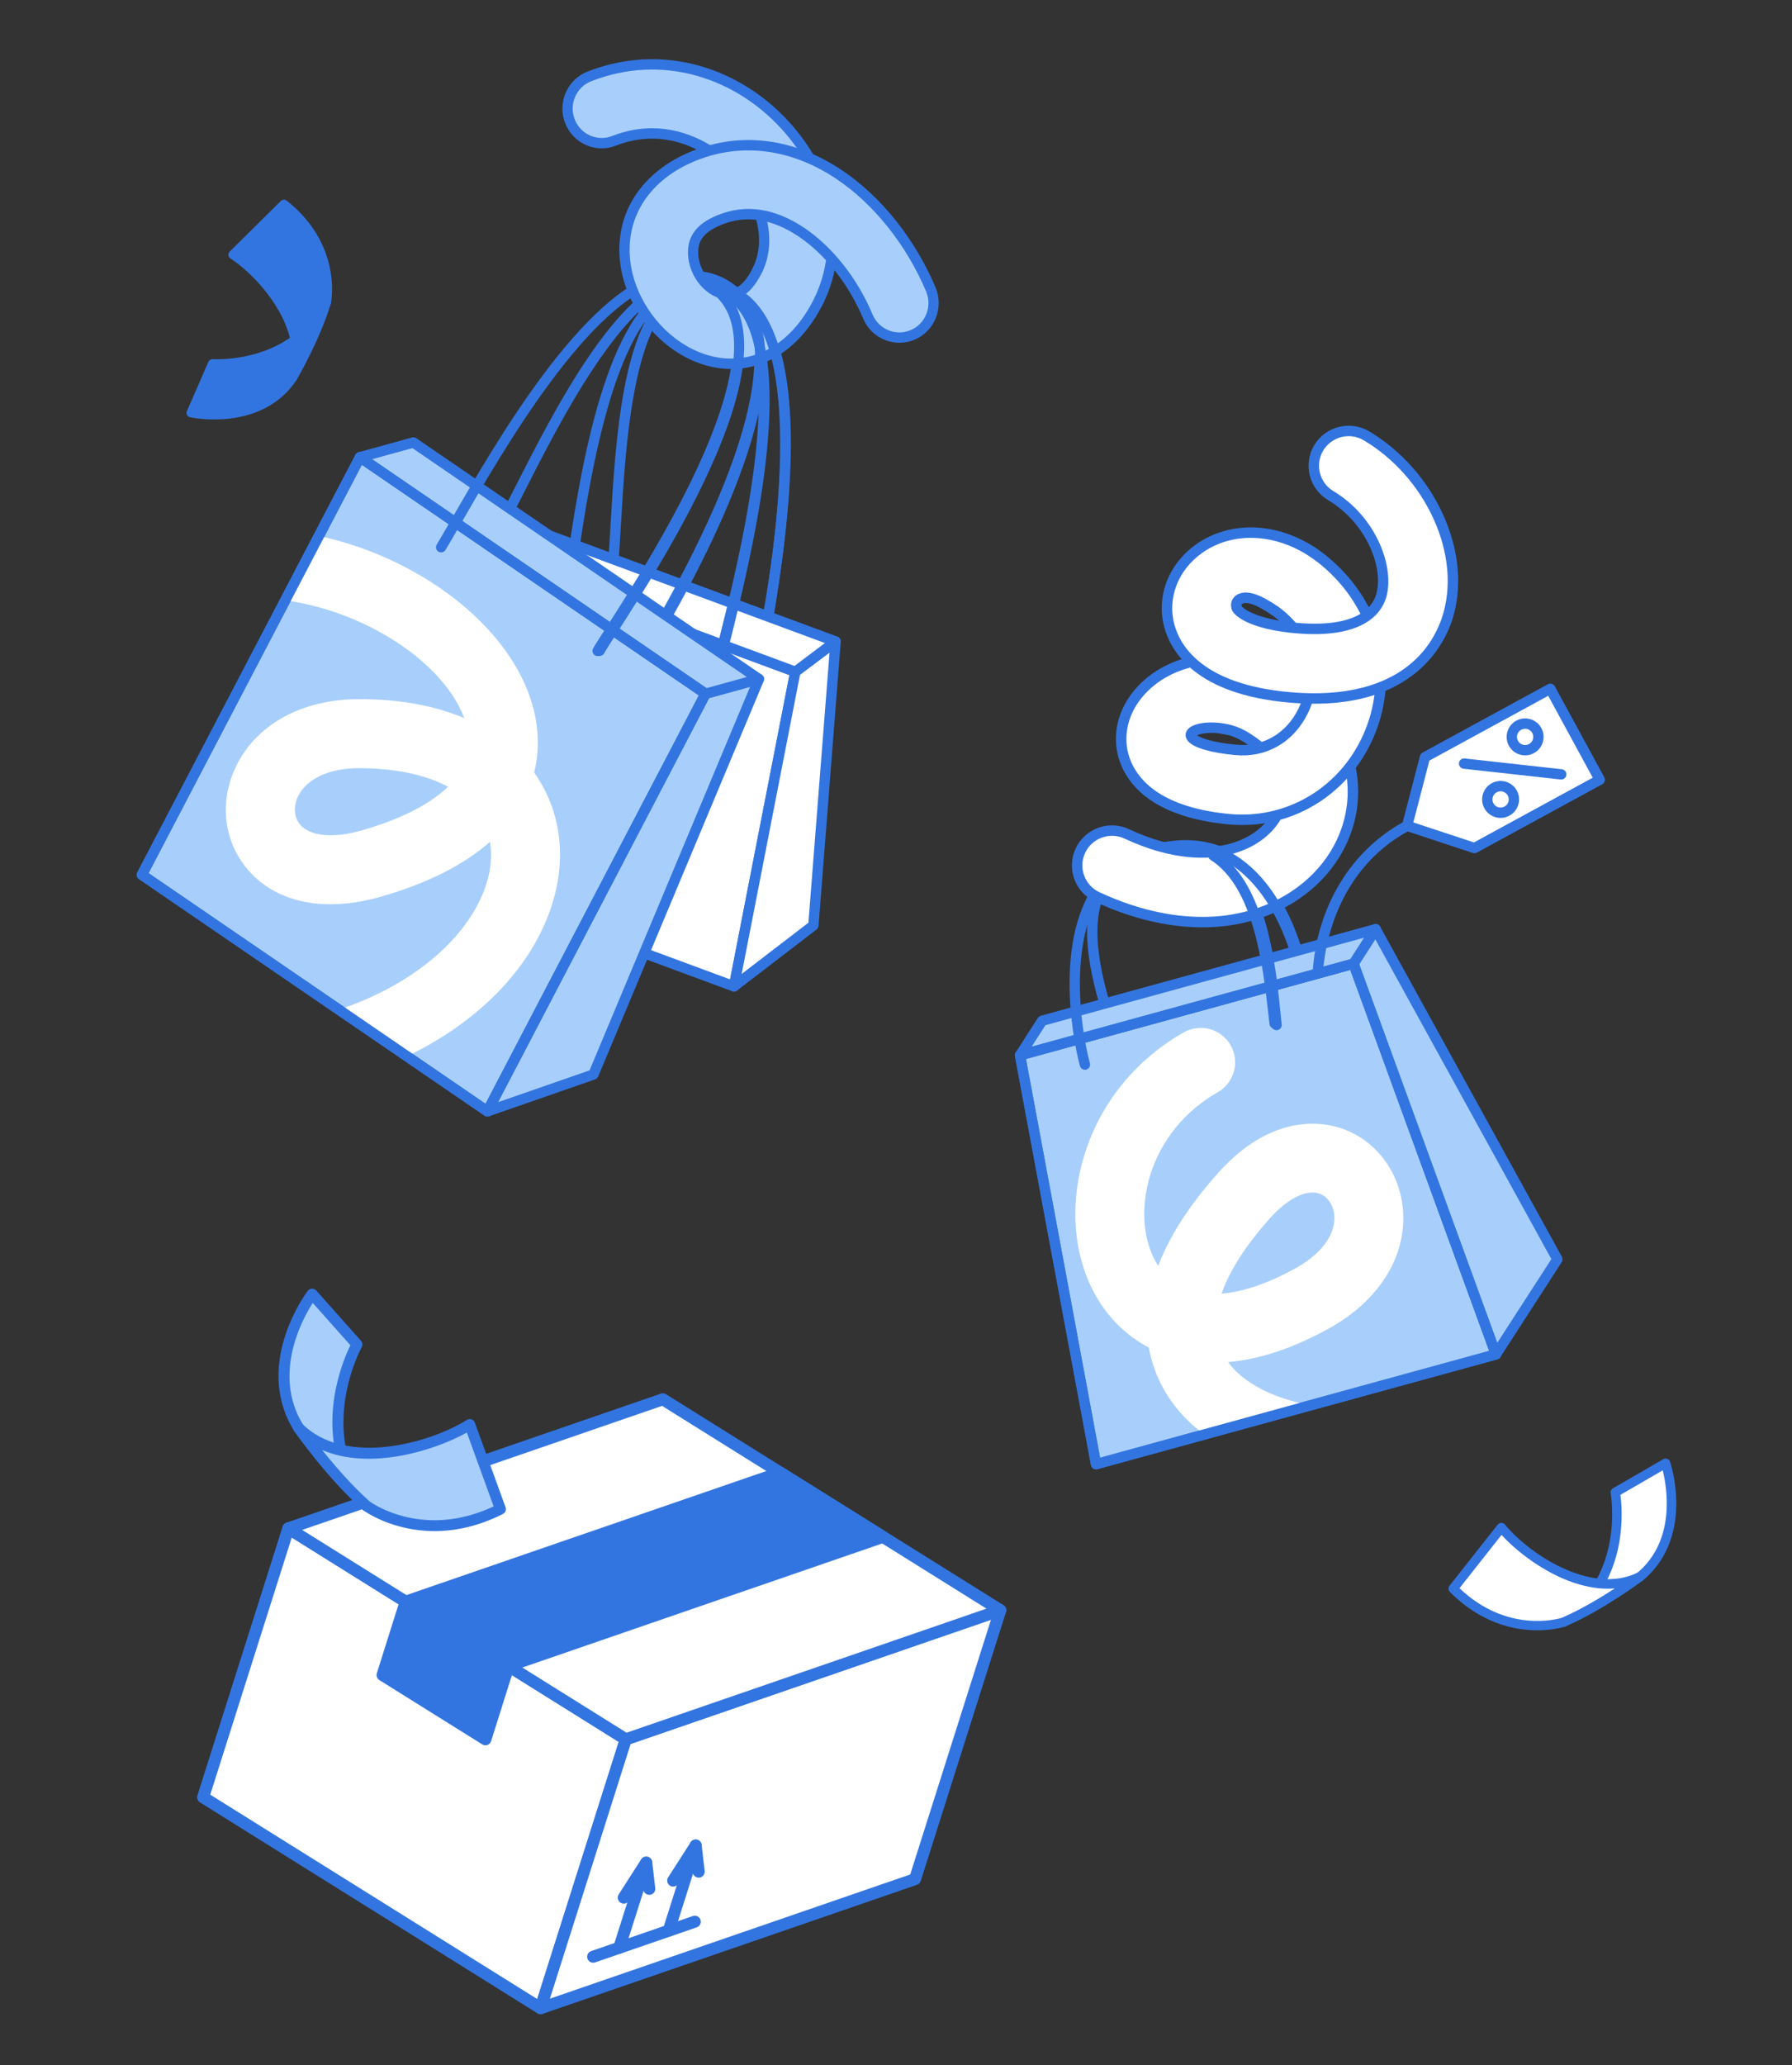 <svg width="480" height="553" viewBox="0 0 480 553" fill="none" xmlns="http://www.w3.org/2000/svg">
<rect x="0" y="0" width="480" height="553" fill="#333333" stroke="none"/>
<g clip-path="url(#clip0_5638_4337)">
<path d="M439.318 422.188C452.683 411.011 446.144 391.823 446.144 391.823L432.665 399.632C432.665 399.632 436.979 422.308 418.795 434.381L439.318 422.188Z" fill="white"/>
<path d="M418.398 435.572C418.57 435.629 418.751 435.648 418.931 435.629C419.11 435.61 419.283 435.552 419.438 435.46L439.962 423.266C440.019 423.232 440.075 423.193 440.126 423.15C445.883 418.336 448.952 411.306 449 402.822C449.037 396.49 447.404 391.624 447.335 391.42C447.275 391.244 447.177 391.084 447.047 390.95C446.917 390.817 446.76 390.714 446.586 390.649C446.227 390.523 445.838 390.549 445.513 390.739L432.033 398.548C431.571 398.815 431.33 399.344 431.429 399.867C431.47 400.084 435.353 421.88 418.098 433.337C417.902 433.467 417.746 433.65 417.649 433.864C417.552 434.078 417.517 434.315 417.548 434.548C417.58 434.781 417.676 435.001 417.826 435.182C417.976 435.363 418.175 435.498 418.398 435.572ZM438.587 421.162L427.664 427.652C430.766 423.416 432.843 418.371 433.789 412.686C434.743 406.955 434.299 402.195 434.039 400.288L445.371 393.723C446.51 398.316 448.935 412.43 438.587 421.162Z" fill="#3375E0"/>
<path d="M402.15 409.04C408.287 416.577 425.693 428.926 439.319 422.188C439.319 422.188 428.833 430.057 418.795 434.381C418.795 434.381 403.216 439.463 389.251 425.394L402.15 409.04Z" fill="white"/>
<path d="M402.057 434.991C411.286 438.049 418.733 435.721 419.186 435.573C419.222 435.562 419.258 435.548 419.293 435.533C429.353 431.199 439.641 423.516 440.074 423.19C440.325 423.002 440.495 422.728 440.553 422.421C440.611 422.113 440.552 421.796 440.388 421.53C440.223 421.264 439.965 421.068 439.664 420.982C439.363 420.896 439.041 420.925 438.76 421.063C426.064 427.342 409.287 415.815 403.127 408.248C403.008 408.102 402.857 407.984 402.687 407.904C402.516 407.824 402.329 407.783 402.141 407.784C401.952 407.786 401.766 407.83 401.597 407.912C401.427 407.995 401.279 408.115 401.162 408.263L388.263 424.618C388.073 424.859 387.978 425.16 387.995 425.465C388.013 425.771 388.142 426.06 388.358 426.277C392.956 430.909 397.705 433.549 402.058 434.991L402.057 434.991ZM418.354 433.204C417.27 433.539 403.68 437.411 390.936 425.287L402.194 411.012C407.816 417.197 420.411 426.367 432.548 425.338C428.677 427.861 423.437 431.008 418.354 433.204Z" fill="#3375E0"/>
</g>
<g clip-path="url(#clip1_5638_4337)">
<path d="M144.802 537.755L54.408 481.27L77.239 409.258L167.634 465.743L144.802 537.755Z" fill="white"/>
<path d="M144.801 539.359C144.499 539.359 144.203 539.274 143.948 539.114L53.554 482.629C53.252 482.441 53.022 482.157 52.899 481.824C52.776 481.49 52.767 481.125 52.875 480.786L75.706 408.774C75.781 408.54 75.907 408.327 76.077 408.15C76.246 407.973 76.454 407.837 76.684 407.752C76.915 407.668 77.161 407.637 77.405 407.662C77.65 407.688 77.885 407.768 78.093 407.898L168.487 464.383C168.789 464.571 169.019 464.855 169.142 465.189C169.265 465.522 169.274 465.887 169.166 466.226L146.335 538.238C146.232 538.564 146.027 538.847 145.752 539.049C145.476 539.25 145.143 539.359 144.801 539.359ZM56.316 480.57L143.895 535.296L165.725 466.443L78.146 411.717L56.316 480.57Z" fill="#3375E0"/>
<path d="M245.099 503.192L144.802 537.755L167.633 465.743L267.931 431.18L245.099 503.192Z" fill="white"/>
<path d="M144.801 539.359C144.549 539.359 144.3 539.3 144.074 539.186C143.849 539.072 143.654 538.907 143.504 538.703C143.355 538.5 143.256 538.264 143.215 538.015C143.174 537.766 143.192 537.512 143.268 537.271L166.1 465.259C166.176 465.02 166.306 464.802 166.481 464.623C166.656 464.444 166.871 464.308 167.108 464.226L267.405 429.663C267.687 429.566 267.99 429.549 268.281 429.614C268.572 429.679 268.839 429.823 269.052 430.03C269.266 430.238 269.417 430.5 269.49 430.789C269.562 431.077 269.553 431.38 269.463 431.664L246.631 503.676C246.556 503.914 246.425 504.132 246.25 504.311C246.075 504.49 245.86 504.626 245.623 504.708L145.326 539.271C145.155 539.33 144.977 539.359 144.801 539.359ZM168.922 466.996L147.298 535.197L243.809 501.939L265.433 433.737L168.922 466.996Z" fill="#3375E0"/>
<path d="M267.931 431.18L167.633 465.743L77.239 409.258L177.536 374.695L267.931 431.18Z" fill="white"/>
<path d="M167.633 467.347C167.332 467.347 167.036 467.262 166.78 467.102L76.386 410.617C76.129 410.457 75.923 410.227 75.791 409.954C75.659 409.681 75.608 409.377 75.642 409.076C75.677 408.775 75.796 408.491 75.985 408.254C76.175 408.018 76.428 407.84 76.715 407.742L177.012 373.179C177.239 373.101 177.48 373.074 177.719 373.101C177.957 373.128 178.187 373.208 178.39 373.336L268.784 429.821C269.041 429.981 269.248 430.211 269.379 430.484C269.511 430.757 269.563 431.061 269.528 431.362C269.494 431.663 269.375 431.948 269.185 432.184C268.995 432.42 268.743 432.598 268.456 432.696L168.159 467.259C167.988 467.318 167.81 467.348 167.634 467.348L167.633 467.347ZM80.942 409.679L167.836 463.977L264.228 430.759L177.335 376.462L80.942 409.679ZM158.882 525.574C158.502 525.574 158.134 525.439 157.843 525.194C157.553 524.949 157.359 524.609 157.296 524.235C157.233 523.861 157.305 523.476 157.5 523.15C157.694 522.824 157.998 522.577 158.357 522.453L185.572 513.075C185.772 513.004 185.984 512.974 186.196 512.985C186.408 512.997 186.615 513.05 186.806 513.142C186.997 513.234 187.168 513.362 187.309 513.521C187.45 513.679 187.559 513.863 187.628 514.063C187.697 514.263 187.726 514.475 187.713 514.686C187.7 514.898 187.645 515.104 187.551 515.294C187.458 515.484 187.327 515.654 187.168 515.794C187.008 515.933 186.823 516.04 186.622 516.107L159.407 525.485C159.239 525.544 159.061 525.574 158.883 525.574L158.882 525.574Z" fill="#3375E0"/>
<path d="M165.869 523.166C165.616 523.166 165.367 523.107 165.141 522.993C164.916 522.879 164.721 522.714 164.571 522.51C164.422 522.307 164.322 522.071 164.282 521.822C164.241 521.573 164.259 521.318 164.335 521.078L171.569 498.263C171.705 497.867 171.991 497.54 172.366 497.351C172.741 497.163 173.175 497.128 173.575 497.254C173.975 497.381 174.31 497.658 174.508 498.027C174.706 498.396 174.752 498.828 174.635 499.231L167.401 522.045C167.298 522.37 167.094 522.654 166.819 522.855C166.543 523.057 166.211 523.165 165.869 523.166V523.166Z" fill="#3375E0"/>
<path d="M167.075 509.75C166.787 509.75 166.504 509.672 166.256 509.526C166.008 509.379 165.804 509.168 165.665 508.916C165.527 508.663 165.459 508.378 165.469 508.091C165.479 507.803 165.566 507.524 165.722 507.281L171.748 497.883C171.926 497.604 172.187 497.387 172.495 497.262C172.802 497.137 173.141 497.11 173.464 497.184C173.787 497.259 174.08 497.432 174.301 497.679C174.522 497.926 174.661 498.235 174.699 498.564L175.513 505.606C175.561 506.029 175.44 506.453 175.175 506.787C174.91 507.12 174.523 507.335 174.1 507.383C173.676 507.431 173.251 507.31 172.917 507.046C172.583 506.781 172.368 506.396 172.318 505.973L172.022 503.409L168.431 509.011C168.286 509.238 168.085 509.425 167.848 509.554C167.611 509.684 167.346 509.752 167.075 509.751L167.075 509.75ZM179.11 518.603C178.857 518.603 178.608 518.544 178.383 518.43C178.157 518.316 177.962 518.151 177.812 517.947C177.663 517.744 177.564 517.508 177.523 517.259C177.482 517.01 177.5 516.755 177.577 516.515L184.81 493.7C184.939 493.294 185.224 492.956 185.602 492.76C185.98 492.564 186.421 492.526 186.828 492.654C187.234 492.783 187.573 493.067 187.77 493.444C187.966 493.822 188.005 494.262 187.876 494.668L180.642 517.482C180.539 517.807 180.335 518.091 180.06 518.292C179.784 518.494 179.452 518.602 179.11 518.603V518.603Z" fill="#3375E0"/>
<path d="M180.316 505.187C180.028 505.187 179.745 505.11 179.497 504.963C179.249 504.816 179.045 504.605 178.907 504.353C178.768 504.101 178.701 503.816 178.71 503.528C178.72 503.241 178.808 502.961 178.963 502.719L184.989 493.32C185.168 493.041 185.429 492.824 185.736 492.699C186.043 492.574 186.382 492.547 186.706 492.621C187.029 492.696 187.321 492.869 187.542 493.116C187.764 493.363 187.903 493.672 187.94 494.001L188.753 501.043C188.792 501.461 188.665 501.877 188.401 502.202C188.136 502.528 187.754 502.737 187.336 502.785C186.919 502.833 186.499 502.716 186.167 502.459C185.835 502.202 185.616 501.826 185.559 501.411L185.263 498.847L181.672 504.448C181.527 504.676 181.326 504.862 181.089 504.992C180.852 505.121 180.586 505.189 180.316 505.189V505.187Z" fill="#3375E0"/>
<path d="M208.962 394.332L236.505 411.543L136.208 446.106L108.665 428.895L208.962 394.332Z" fill="#3375E0"/>
<path d="M136.208 447.71C135.906 447.71 135.611 447.625 135.355 447.465L107.812 430.254C107.555 430.093 107.349 429.863 107.218 429.591C107.086 429.318 107.035 429.014 107.069 428.713C107.103 428.413 107.222 428.128 107.411 427.892C107.601 427.656 107.853 427.478 108.14 427.378L208.437 392.815C208.664 392.737 208.905 392.71 209.144 392.737C209.382 392.764 209.612 392.845 209.815 392.972L237.359 410.183C237.616 410.344 237.822 410.574 237.954 410.846C238.085 411.119 238.137 411.423 238.102 411.724C238.068 412.025 237.949 412.31 237.759 412.546C237.57 412.782 237.317 412.96 237.03 413.059L136.733 447.622C136.562 447.681 136.384 447.71 136.208 447.71ZM112.368 429.316L136.41 444.339L232.802 411.121L208.761 396.098L112.368 429.316Z" fill="#3375E0"/>
<path d="M130.016 465.743L102.474 448.532L108.665 428.895L136.208 446.106L130.016 465.743Z" fill="#3375E0"/>
<path d="M130.016 467.347C129.715 467.347 129.419 467.262 129.163 467.102L101.62 449.891C101.318 449.703 101.088 449.42 100.965 449.087C100.841 448.753 100.833 448.389 100.939 448.05L107.131 428.413C107.204 428.179 107.331 427.966 107.5 427.788C107.67 427.611 107.878 427.475 108.108 427.39C108.339 427.305 108.585 427.274 108.83 427.299C109.074 427.324 109.309 427.405 109.518 427.534L137.061 444.745C137.363 444.934 137.593 445.217 137.716 445.55C137.839 445.883 137.848 446.248 137.741 446.586L131.55 466.223C131.447 466.549 131.243 466.833 130.967 467.035C130.692 467.237 130.358 467.346 130.016 467.346V467.347ZM104.38 447.83L129.107 463.282L134.301 446.807L109.574 431.356L104.38 447.83Z" fill="#3375E0"/>
</g>
<g clip-path="url(#clip2_5638_4337)">
<path d="M203.852 174.363C203.543 174.258 203.281 174.047 203.113 173.767C202.945 173.487 202.881 173.156 202.933 172.833C203.061 172.039 203.271 170.875 203.537 169.4C205.195 160.21 209.078 138.689 209.069 118.654C209.059 94.218 203.39 80.478 192.223 77.802C187.918 76.772 184.305 77.402 181.181 79.727C169.365 88.519 167.528 119.865 166.312 140.607C165.853 148.433 165.458 155.193 164.66 159.395C164.586 159.751 164.375 160.064 164.073 160.267C163.771 160.469 163.401 160.545 163.045 160.478C162.688 160.411 162.372 160.206 162.165 159.908C161.958 159.61 161.877 159.242 161.938 158.883C162.703 154.858 163.094 148.181 163.547 140.451C164.867 117.923 166.675 87.069 179.531 77.504C183.303 74.697 187.792 73.891 192.873 75.106C205.449 78.113 211.828 92.763 211.839 118.647C211.847 138.931 207.934 160.624 206.263 169.887C206 171.348 205.791 172.501 205.667 173.269C205.635 173.468 205.56 173.658 205.447 173.826C205.334 173.993 205.186 174.134 205.013 174.238C204.84 174.343 204.647 174.408 204.446 174.43C204.245 174.451 204.043 174.429 203.852 174.364L203.852 174.363Z" fill="#3375E0"/>
<path d="M196.601 264.126L117.291 234.783L133.721 150.546L213.03 179.889L196.601 264.126Z" fill="white"/>
<path d="M196.154 265.439L196.118 265.427L116.808 236.084C116.501 235.97 116.244 235.75 116.083 235.464C115.923 235.178 115.869 234.844 115.932 234.521L132.361 150.284C132.4 150.087 132.481 149.9 132.598 149.737C132.716 149.573 132.868 149.438 133.043 149.339C133.218 149.241 133.413 149.182 133.613 149.166C133.813 149.15 134.014 149.177 134.203 149.246L213.512 178.589C213.82 178.703 214.077 178.922 214.237 179.209C214.398 179.495 214.451 179.829 214.389 180.152L197.959 264.389C197.921 264.583 197.842 264.767 197.728 264.928C197.613 265.09 197.465 265.225 197.294 265.324C197.123 265.424 196.933 265.485 196.736 265.505C196.539 265.525 196.341 265.503 196.154 265.439L196.154 265.439ZM118.876 233.89L195.555 262.26L211.446 180.782L134.767 152.413L118.876 233.89Z" fill="#3375E0"/>
<path d="M223.816 171.776L213.03 179.888L196.601 264.126L217.874 247.8L223.816 171.776Z" fill="white"/>
<path d="M196.154 265.439C195.837 265.331 195.57 265.112 195.402 264.823C195.234 264.533 195.177 264.192 195.241 263.863L211.67 179.626C211.736 179.289 211.925 178.988 212.2 178.781L222.986 170.668C223.199 170.508 223.453 170.412 223.719 170.393C223.985 170.374 224.25 170.431 224.484 170.559C224.717 170.687 224.908 170.88 225.035 171.114C225.161 171.349 225.218 171.615 225.197 171.88L219.255 247.904C219.24 248.099 219.184 248.288 219.091 248.459C218.998 248.63 218.87 248.78 218.715 248.899L197.442 265.225C197.261 265.363 197.049 265.456 196.824 265.493C196.6 265.53 196.369 265.512 196.154 265.439ZM214.287 180.675L198.659 260.801L216.541 247.077L222.196 174.725L214.287 180.675L214.287 180.675Z" fill="#3375E0"/>
<path d="M133.721 150.546L144.507 142.433L223.816 171.776L213.03 179.888L133.721 150.546Z" fill="white"/>
<path d="M212.583 181.202L212.547 181.19L133.238 151.847C133.004 151.761 132.799 151.613 132.643 151.42C132.486 151.226 132.385 150.994 132.35 150.748C132.314 150.502 132.345 150.25 132.441 150.02C132.536 149.789 132.691 149.589 132.89 149.439L143.676 141.326C143.861 141.186 144.079 141.095 144.308 141.062C144.538 141.028 144.772 141.053 144.989 141.133L224.298 170.476C224.532 170.562 224.737 170.71 224.893 170.903C225.05 171.097 225.151 171.329 225.186 171.575C225.222 171.821 225.191 172.073 225.095 172.303C225 172.534 224.845 172.734 224.646 172.884L213.86 180.997C213.68 181.132 213.469 181.222 213.246 181.258C213.024 181.294 212.796 181.274 212.583 181.202ZM136.582 150.126L212.804 178.326L220.954 172.196L144.732 143.996L136.582 150.126Z" fill="#3375E0"/>
<path d="M191.464 181.504C191.155 181.399 190.893 181.188 190.725 180.907C190.557 180.627 190.493 180.296 190.546 179.973C190.803 178.374 191.589 175.233 192.676 170.886C197.791 150.436 209.769 102.544 198.736 84.327C196.595 80.79 193.765 78.644 190.082 77.763C185.984 76.782 182.308 77.456 178.842 79.821C163.145 90.531 157.223 132.445 154.041 154.961C153.372 159.696 152.794 163.785 152.272 166.535C152.198 166.891 151.987 167.204 151.685 167.407C151.383 167.61 151.014 167.685 150.657 167.618C150.3 167.551 149.984 167.347 149.777 167.048C149.57 166.75 149.489 166.382 149.551 166.024C150.061 163.338 150.634 159.279 151.298 154.58C154.54 131.638 160.574 88.934 177.285 77.531C181.376 74.74 185.9 73.91 190.731 75.066C195.108 76.112 198.597 78.744 201.106 82.886C212.736 102.091 200.562 150.768 195.363 171.554C194.332 175.673 193.519 178.927 193.28 180.409C193.248 180.609 193.172 180.799 193.059 180.966C192.946 181.133 192.798 181.274 192.625 181.379C192.452 181.483 192.259 181.548 192.058 181.57C191.858 181.592 191.655 181.569 191.464 181.504L191.464 181.504Z" fill="#3375E0"/>
<path d="M173.725 173.285C173.532 173.22 173.355 173.113 173.208 172.971C173.061 172.829 172.947 172.657 172.875 172.466C172.803 172.275 172.774 172.07 172.79 171.866C172.806 171.662 172.867 171.464 172.968 171.286C173.209 170.864 173.524 170.32 173.904 169.665C202.218 120.792 209.476 88.235 194.342 77.992C190.714 75.537 187.007 74.849 183.009 75.888C166.619 80.15 150.153 112.58 140.315 131.956C137.578 137.348 135.213 142.005 133.425 144.946C133.332 145.104 133.208 145.242 133.061 145.352C132.914 145.462 132.746 145.542 132.568 145.587C132.39 145.632 132.205 145.641 132.024 145.614C131.842 145.587 131.668 145.524 131.512 145.428C131.355 145.333 131.219 145.208 131.111 145.059C131.004 144.911 130.927 144.742 130.885 144.564C130.843 144.385 130.836 144.2 130.867 144.019C130.897 143.837 130.963 143.664 131.06 143.508C132.793 140.658 135.135 136.045 137.847 130.704C148.548 109.63 164.719 77.782 182.319 73.205C187.064 71.971 191.633 72.809 195.897 75.694C212.649 87.032 205.872 120.006 176.299 171.051C175.923 171.7 175.611 172.239 175.372 172.657C175.213 172.937 174.961 173.152 174.661 173.267C174.36 173.381 174.029 173.388 173.725 173.285Z" fill="#3375E0"/>
<path d="M130.564 297.594L38.001 234.252L96.429 122.426L188.992 185.769L130.564 297.594Z" fill="#A8CFFB"/>
<path d="M130.117 298.907C129.999 298.867 129.885 298.811 129.78 298.739L37.218 235.397C36.938 235.206 36.739 234.919 36.657 234.59C36.575 234.261 36.617 233.913 36.774 233.612L95.202 121.787C95.293 121.613 95.419 121.46 95.573 121.338C95.727 121.217 95.905 121.129 96.095 121.081C96.285 121.034 96.483 121.027 96.675 121.061C96.868 121.096 97.051 121.171 97.213 121.281L189.775 184.624C190.055 184.815 190.254 185.102 190.336 185.431C190.418 185.76 190.376 186.108 190.219 186.409L131.791 298.234C131.637 298.528 131.384 298.757 131.078 298.88C130.771 299.004 130.43 299.013 130.117 298.908L130.117 298.907ZM39.798 233.801L130.061 295.569L187.195 186.22L96.933 124.452L39.798 233.801Z" fill="#3375E0"/>
<path d="M188.991 185.769L203.284 181.832L158.954 287.723L130.563 297.594L188.991 185.769Z" fill="#A8CFFB"/>
<path d="M130.117 298.907C129.928 298.843 129.755 298.739 129.61 298.602C129.465 298.464 129.352 298.297 129.278 298.112C129.203 297.926 129.17 297.726 129.181 297.527C129.191 297.327 129.244 297.132 129.337 296.954L187.765 185.129C187.854 184.96 187.976 184.811 188.124 184.691C188.273 184.571 188.444 184.483 188.628 184.433L202.92 180.496C203.171 180.427 203.435 180.429 203.684 180.504C203.932 180.578 204.155 180.721 204.326 180.916C204.497 181.11 204.61 181.35 204.652 181.606C204.693 181.862 204.662 182.125 204.562 182.365L160.232 288.257C160.157 288.437 160.044 288.599 159.902 288.733C159.76 288.866 159.591 288.969 159.407 289.033L131.016 298.904C130.725 299.006 130.409 299.007 130.118 298.908L130.117 298.907ZM189.938 186.945L133.408 295.139L157.917 286.617L200.908 183.923L189.938 186.945L189.938 186.945Z" fill="#3375E0"/>
<path d="M110.721 118.489L96.429 122.427L188.992 185.769L203.284 181.832L110.721 118.489Z" fill="#A8CFFB"/>
<path d="M188.545 187.082C188.426 187.042 188.313 186.986 188.208 186.914L95.645 123.571C95.427 123.422 95.257 123.213 95.154 122.97C95.051 122.727 95.02 122.459 95.064 122.199C95.108 121.938 95.225 121.695 95.403 121.499C95.58 121.302 95.809 121.16 96.064 121.09L110.356 117.152C110.55 117.099 110.753 117.088 110.952 117.122C111.15 117.155 111.338 117.231 111.504 117.344L204.067 180.687C204.285 180.836 204.455 181.044 204.559 181.287C204.662 181.531 204.693 181.799 204.649 182.059C204.605 182.32 204.487 182.563 204.31 182.76C204.133 182.956 203.903 183.098 203.648 183.168L189.356 187.105C189.089 187.178 188.806 187.17 188.545 187.082L188.545 187.082ZM99.677 122.969L189.246 184.262L200.035 181.29L110.467 119.996L99.677 122.969Z" fill="#3375E0"/>
<mask id="mask0_5638_4337" style="mask-type:luminance" maskUnits="userSpaceOnUse" x="38" y="122" width="151" height="176">
<path d="M130.564 297.594L38.001 234.252L96.429 122.426L188.992 185.769L130.564 297.594Z" fill="white"/>
</mask>
<g mask="url(#mask0_5638_4337)">
<path d="M77.486 291.494C74.497 290.482 72.109 287.959 71.417 284.643C70.376 279.649 73.579 274.747 78.571 273.693C100.827 268.997 113.596 259.61 120.388 252.563C128.243 244.415 132.267 235 131.429 226.73C131.385 226.293 131.327 225.858 131.255 225.425C124.214 231.631 114.404 236.561 102 240.116C86.977 244.423 73.988 241.776 66.361 232.857C59.988 225.403 58.706 214.979 63.017 205.652C68.362 194.089 80.796 187.198 96.281 187.217C107.022 187.23 116.417 188.934 124.349 192.296C118.156 175.31 90.235 158.029 61.959 160.261C56.875 160.664 52.438 156.863 52.049 151.775C51.66 146.687 55.465 142.237 60.55 141.836C78.945 140.383 98.02 145.102 114.265 155.121C130.373 165.058 141.032 178.721 143.509 192.608C144.385 197.522 144.231 202.315 143.079 206.873C146.82 212.147 149.135 218.259 149.8 224.824C151.187 238.52 145.305 253.302 133.662 265.38C121.339 278.165 103.591 287.293 82.339 291.778C80.724 292.121 79.048 292.023 77.485 291.494L77.486 291.494ZM114.676 208.381C109.523 206.636 103.314 205.708 96.216 205.699C88.148 205.69 82.001 208.561 79.774 213.38C78.532 216.065 78.774 218.916 80.402 220.82C83.1 223.975 89.288 224.546 96.956 222.349C104.054 220.314 113.908 216.623 120.01 210.68C118.386 209.803 116.605 209.035 114.676 208.382L114.676 208.381Z" fill="white"/>
</g>
<path d="M130.117 298.907C129.999 298.867 129.885 298.811 129.78 298.739L37.218 235.397C36.938 235.206 36.739 234.919 36.657 234.59C36.575 234.261 36.617 233.913 36.774 233.612L95.202 121.787C95.293 121.613 95.419 121.46 95.573 121.338C95.727 121.217 95.905 121.129 96.095 121.081C96.285 121.034 96.483 121.027 96.675 121.061C96.868 121.096 97.051 121.171 97.213 121.281L189.775 184.624C190.055 184.815 190.254 185.102 190.336 185.431C190.418 185.76 190.376 186.108 190.219 186.409L131.791 298.234C131.637 298.528 131.384 298.757 131.078 298.88C130.771 299.004 130.43 299.013 130.117 298.908L130.117 298.907ZM39.798 233.801L130.061 295.569L187.195 186.22L96.933 124.452L39.798 233.801Z" fill="#3375E0"/>
<path d="M159.63 175.614C159.436 175.549 159.26 175.442 159.113 175.3C158.966 175.158 158.852 174.986 158.78 174.794C158.707 174.603 158.678 174.399 158.694 174.195C158.71 173.991 158.771 173.793 158.872 173.615C159.519 172.481 160.775 170.528 162.513 167.824C174.545 149.103 211.16 92.135 189.629 77.563C186.147 75.206 182.402 74.537 178.179 75.518C157.982 80.208 134.663 120.73 123.456 140.204C121.82 143.045 120.408 145.499 119.329 147.274C119.135 147.583 118.828 147.803 118.474 147.888C118.119 147.972 117.746 147.913 117.436 147.724C117.125 147.535 116.901 147.232 116.813 146.878C116.725 146.525 116.779 146.151 116.964 145.837C118.026 144.091 119.431 141.65 121.057 138.824C132.459 119.01 156.186 77.78 177.559 72.817C182.504 71.669 187.088 72.492 191.184 75.264C201.48 82.233 201.605 97.753 191.558 121.394C183.581 140.163 171.391 159.129 164.842 169.319C163.191 171.887 161.888 173.915 161.277 174.985C161.117 175.265 160.866 175.481 160.565 175.595C160.265 175.71 159.934 175.717 159.63 175.614Z" fill="#3375E0"/>
</g>
<g clip-path="url(#clip3_5638_4337)">
<path d="M79.991 382.367C69.35 365.224 83.607 346.525 83.607 346.525L95.61 360.01C95.61 360.01 82.528 383.351 98.156 403.233L79.991 382.367Z" fill="#A8CFFB"/>
<path d="M98.156 404.684C97.947 404.685 97.739 404.64 97.548 404.553C97.357 404.467 97.187 404.34 97.05 404.182L78.886 383.317C78.835 383.258 78.788 383.195 78.747 383.129C74.164 375.745 73.358 366.906 76.419 357.568C78.702 350.597 82.29 345.847 82.441 345.648C82.572 345.476 82.739 345.336 82.931 345.236C83.123 345.137 83.334 345.081 83.551 345.073C83.992 345.065 84.412 345.236 84.701 345.562L96.705 359.047C97.116 359.509 97.189 360.178 96.887 360.716C96.762 360.94 84.478 383.472 99.308 402.338C99.477 402.553 99.581 402.81 99.61 403.08C99.638 403.351 99.59 403.624 99.47 403.869C99.35 404.114 99.163 404.32 98.931 404.464C98.699 404.608 98.43 404.684 98.156 404.684ZM81.175 381.506L90.843 392.611C88.975 386.828 88.535 380.53 89.578 373.94C90.63 367.297 92.867 362.23 93.853 360.229L83.763 348.893C80.819 353.524 72.965 368.147 81.175 381.506Z" fill="#3375E0"/>
<path d="M125.819 381.45C116.282 387.497 92.549 394.729 79.991 382.367C79.991 382.367 88.67 394.828 98.156 403.232C98.156 403.232 113.477 414.485 134.045 404.112L125.819 381.45Z" fill="#A8CFFB"/>
<path d="M116.396 409.995C105.094 409.995 97.732 404.727 97.287 404.4C97.251 404.374 97.216 404.346 97.183 404.316C87.677 395.894 79.147 383.709 78.789 383.194C78.582 382.896 78.495 382.532 78.543 382.174C78.592 381.815 78.774 381.487 79.053 381.255C79.332 381.022 79.688 380.902 80.052 380.917C80.416 380.932 80.761 381.081 81.02 381.335C92.721 392.853 115.459 386.297 125.032 380.226C125.217 380.108 125.426 380.034 125.644 380.008C125.862 379.982 126.082 380.005 126.29 380.075C126.498 380.145 126.687 380.261 126.843 380.414C127 380.567 127.119 380.752 127.194 380.957L135.42 403.62C135.541 403.953 135.536 404.319 135.404 404.648C135.273 404.977 135.025 405.247 134.706 405.407C127.935 408.822 121.726 409.995 116.395 409.995L116.396 409.995ZM99.075 402.1C100.147 402.862 113.718 412.062 132.226 403.381L125.046 383.602C116.575 388.351 99.315 393.84 86.304 388.292C89.648 392.472 94.273 397.837 99.075 402.1Z" fill="#3375E0"/>
</g>
<g clip-path="url(#clip4_5638_4337)">
<path d="M152.753 32.692C152.716 32.604 152.68 32.515 152.646 32.426C150.812 27.666 153.151 22.309 157.869 20.459C167.426 16.713 177.615 16.225 187.333 19.051C196.018 21.576 203.968 26.592 210.323 33.557C222.909 47.351 226.486 65.692 219.435 80.284C217.217 84.874 211.73 86.781 207.18 84.544C202.63 82.305 200.74 76.771 202.957 72.182C206.679 64.48 204.275 54.233 196.836 46.079C189.994 38.581 177.91 32.441 164.51 37.694C159.88 39.509 154.679 37.272 152.753 32.692Z" fill="#A8CFFB"/>
<path d="M211.179 86.864C209.584 86.864 208.01 86.497 206.577 85.79C201.353 83.22 199.175 76.843 201.721 71.574C205.194 64.388 202.879 54.75 195.823 47.018C189.289 39.857 177.763 33.986 165.007 38.986C159.665 41.081 153.727 38.554 151.488 33.235C150.921 31.9 150.633 30.461 150.642 29.008C150.652 27.555 150.958 26.12 151.542 24.792C152.096 23.512 152.897 22.356 153.898 21.391C154.898 20.425 156.079 19.669 157.371 19.167C167.211 15.309 177.704 14.808 187.713 17.718C196.641 20.314 204.809 25.466 211.334 32.618C224.307 46.835 227.971 65.784 220.67 80.892C218.846 84.666 215.085 86.864 211.179 86.865V86.864ZM174.65 34.339C184.282 34.339 192.564 39.35 197.846 45.14C205.673 53.717 208.164 64.57 204.193 72.79C202.31 76.684 203.921 81.398 207.782 83.297C211.644 85.195 216.316 83.572 218.198 79.677C225 65.602 221.511 47.867 209.311 34.497C203.127 27.719 195.395 22.839 186.951 20.384C177.526 17.643 167.641 18.116 158.366 21.753C157.411 22.124 156.539 22.683 155.799 23.396C155.06 24.11 154.468 24.965 154.058 25.911C153.626 26.892 153.4 27.952 153.393 29.026C153.386 30.099 153.599 31.163 154.018 32.149V32.151C155.672 36.083 160.061 37.95 164.01 36.401C167.676 34.965 171.247 34.339 174.649 34.339H174.65Z" fill="#3375E0"/>
<path d="M219.435 80.284C213.391 92.791 203.054 99.057 191.784 97.046C182.218 95.339 173.623 87.7 169.632 78.214C168.487 75.492 167.723 72.621 167.421 69.692C166.156 57.391 173.059 46.945 185.887 41.749C198.496 36.642 212.294 38.407 224.739 46.722C235.028 53.596 243.986 64.815 249.324 77.507L249.344 77.552C251.317 82.254 249.138 87.68 244.477 89.671C239.818 91.661 234.441 89.465 232.466 84.768C232.46 84.752 232.454 84.74 232.448 84.727C228.48 75.29 221.982 67.059 214.617 62.138C207.134 57.139 199.759 56.032 192.718 58.907C186.914 61.277 185.589 64.373 185.655 67.783C185.761 73.267 189.924 78.656 194.978 78.837C197.931 78.943 200.572 77.117 202.957 72.181" fill="#A8CFFB"/>
<path d="M195.935 98.805C194.491 98.805 193.027 98.675 191.545 98.41C181.753 96.663 172.654 88.948 168.367 78.755C167.141 75.841 166.363 72.84 166.054 69.835C164.722 56.882 171.945 45.902 185.375 40.461C198.416 35.178 212.666 36.992 225.498 45.566C236.004 52.585 245.15 64.029 250.59 76.965L250.609 77.011C252.875 82.41 250.365 88.662 245.013 90.947C239.665 93.231 233.468 90.702 231.2 85.308C231.193 85.292 231.186 85.276 231.179 85.26C227.317 76.077 221.002 68.067 213.858 63.294C206.754 58.548 199.816 57.505 193.234 60.192C187.697 62.453 186.98 65.164 187.03 67.756C187.125 72.683 190.936 77.304 195.027 77.451C196.658 77.509 199.117 76.963 201.721 71.573C201.799 71.408 201.909 71.259 202.044 71.137C202.179 71.014 202.337 70.92 202.509 70.859C202.68 70.798 202.862 70.773 203.043 70.783C203.225 70.794 203.402 70.841 203.566 70.921C203.729 71.002 203.875 71.114 203.995 71.251C204.115 71.389 204.207 71.549 204.265 71.723C204.324 71.897 204.347 72.08 204.335 72.263C204.322 72.446 204.274 72.624 204.193 72.788C201.71 77.926 198.676 80.359 194.929 80.223C189.38 80.023 184.404 74.223 184.28 67.81C184.189 63.103 186.707 59.865 192.202 57.621C199.675 54.57 207.472 55.701 215.376 60.981C222.959 66.047 229.643 74.505 233.714 84.184L233.741 84.249C235.408 88.211 239.988 90.081 243.941 88.393C247.897 86.703 249.752 82.082 248.077 78.092L249.324 77.505L248.058 78.047C242.824 65.6 234.048 54.604 223.98 47.877C211.923 39.821 198.576 38.102 186.4 43.034C174.174 47.986 167.591 57.898 168.789 69.547C169.07 72.278 169.779 75.011 170.898 77.67C174.832 87.021 183.124 94.09 192.023 95.678C202.652 97.575 212.439 91.593 218.198 79.675C218.276 79.509 218.386 79.361 218.521 79.238C218.656 79.116 218.814 79.021 218.986 78.961C219.157 78.9 219.339 78.874 219.521 78.885C219.702 78.896 219.88 78.943 220.043 79.023C220.206 79.103 220.352 79.216 220.472 79.353C220.592 79.491 220.684 79.651 220.743 79.825C220.801 79.998 220.825 80.182 220.812 80.365C220.8 80.548 220.751 80.726 220.67 80.89C215.129 92.356 206.091 98.804 195.934 98.804L195.935 98.805Z" fill="#3375E0"/>
</g>
<g clip-path="url(#clip5_5638_4337)">
<path d="M178.313 166.079C178.122 166.014 177.947 165.907 177.801 165.767C177.656 165.626 177.543 165.454 177.471 165.265C177.399 165.075 177.371 164.871 177.387 164.668C177.402 164.466 177.463 164.269 177.563 164.092C186.926 147.608 215.832 92.715 194.724 78.402C194.574 78.301 194.445 78.171 194.346 78.02C194.246 77.869 194.177 77.7 194.143 77.522C194.109 77.343 194.11 77.16 194.147 76.982C194.183 76.804 194.254 76.635 194.356 76.484C194.458 76.334 194.588 76.205 194.74 76.105C194.891 76.004 195.06 75.935 195.238 75.901C195.416 75.866 195.599 75.867 195.776 75.904C195.953 75.941 196.121 76.012 196.27 76.114C218.7 91.323 192.329 143.656 179.95 165.45C179.792 165.729 179.542 165.944 179.243 166.059C178.944 166.174 178.616 166.181 178.313 166.079L178.313 166.079Z" fill="#3375E0"/>
<path d="M160.174 175.589C159.982 175.524 159.806 175.417 159.661 175.277C159.515 175.136 159.402 174.964 159.331 174.774C159.259 174.584 159.23 174.38 159.246 174.177C159.263 173.974 159.323 173.777 159.424 173.6C160.067 172.471 161.316 170.525 163.044 167.833C175.005 149.191 211.403 92.461 190.047 77.979C189.897 77.878 189.768 77.749 189.668 77.597C189.569 77.446 189.5 77.277 189.466 77.099C189.432 76.921 189.433 76.737 189.469 76.559C189.506 76.381 189.577 76.212 189.679 76.061C189.781 75.911 189.911 75.782 190.062 75.682C190.214 75.582 190.383 75.512 190.561 75.478C190.739 75.443 190.921 75.445 191.098 75.481C191.275 75.518 191.443 75.589 191.593 75.691C201.805 82.616 201.914 98.061 191.918 121.599C183.982 140.286 171.864 159.172 165.353 169.32C163.712 171.877 162.417 173.896 161.81 174.962C161.651 175.241 161.401 175.455 161.103 175.57C160.804 175.684 160.476 175.691 160.174 175.589Z" fill="#3375E0"/>
<path d="M205.412 166.34C205.105 166.236 204.845 166.026 204.679 165.748C204.512 165.469 204.449 165.14 204.501 164.818C205.969 155.73 209.408 134.447 208.931 115.231C208.382 93.123 202.896 80.665 192.622 78.215C192.447 78.173 192.281 78.097 192.135 77.991C191.989 77.885 191.866 77.751 191.772 77.597C191.678 77.442 191.615 77.271 191.587 77.092C191.56 76.913 191.567 76.73 191.61 76.554C191.653 76.377 191.729 76.211 191.836 76.064C191.942 75.918 192.076 75.793 192.23 75.698C192.384 75.603 192.556 75.539 192.734 75.511C192.912 75.482 193.094 75.489 193.27 75.531C204.901 78.313 211.096 91.639 211.679 115.15C212.162 134.624 208.695 156.084 207.215 165.248C207.183 165.447 207.108 165.636 206.996 165.803C206.883 165.97 206.736 166.11 206.564 166.214C206.393 166.318 206.201 166.383 206.002 166.405C205.802 166.427 205.601 166.405 205.412 166.34Z" fill="#3375E0"/>
<path d="M193.478 173.951C193.153 173.841 192.881 173.611 192.717 173.309C192.552 173.006 192.507 172.652 192.59 172.317L192.994 170.691C198.051 150.343 209.892 102.694 198.966 84.62C196.865 81.144 194.095 79.038 190.496 78.177C190.141 78.092 189.836 77.87 189.646 77.558C189.456 77.247 189.398 76.872 189.484 76.516C189.57 76.16 189.793 75.852 190.104 75.66C190.415 75.468 190.789 75.408 191.144 75.493C195.429 76.515 198.853 79.103 201.319 83.181C212.838 102.236 200.801 150.667 195.662 171.348L195.259 172.973C195.213 173.158 195.129 173.333 195.012 173.485C194.896 173.636 194.749 173.762 194.582 173.854C194.414 173.946 194.23 174.003 194.04 174.019C193.85 174.036 193.659 174.013 193.479 173.952L193.478 173.951Z" fill="#3375E0"/>
</g>
<g clip-path="url(#clip6_5638_4337)">
<path d="M78.427 101.139C69.534 114.624 51.126 110.585 51.126 110.585L56.899 97.343C56.899 97.343 78.289 98.968 87.497 80.945L78.427 101.139Z" fill="#3375E0"/>
<path d="M88.553 80.456C88.624 80.608 88.662 80.773 88.663 80.941C88.664 81.108 88.629 81.274 88.561 81.427L79.491 101.62C79.465 101.677 79.435 101.732 79.401 101.784C75.57 107.592 69.409 111.152 61.583 112.078C55.741 112.769 51.076 111.768 50.88 111.725C50.712 111.688 50.553 111.614 50.416 111.509C50.279 111.403 50.167 111.268 50.089 111.114C49.934 110.797 49.917 110.435 50.057 110.115L55.83 96.873C56.027 96.42 56.49 96.142 56.983 96.179C57.188 96.195 77.721 97.513 86.458 80.411C86.558 80.216 86.71 80.054 86.897 79.942C87.084 79.83 87.299 79.773 87.518 79.778C87.736 79.783 87.949 79.849 88.132 79.969C88.316 80.088 88.461 80.257 88.553 80.456ZM77.403 100.57L82.229 89.823C78.65 93.124 74.214 95.563 69.067 97.026C63.879 98.5 59.438 98.584 57.65 98.543L52.797 109.675C57.158 110.249 70.445 111.02 77.403 100.57Z" fill="#3375E0"/>
<path d="M62.332 68.225C69.943 73.102 83.196 87.873 78.427 101.139C78.427 101.139 84.574 90.651 87.496 80.945C87.496 80.945 90.528 66.05 76.054 54.631L62.332 68.225Z" fill="#3375E0"/>
<path d="M86.278 65.445C90.083 73.639 88.728 80.749 88.639 81.182C88.632 81.217 88.623 81.251 88.613 81.285C85.684 91.013 79.688 101.299 79.433 101.732C79.287 101.982 79.051 102.168 78.774 102.253C78.497 102.339 78.197 102.317 77.934 102.193C77.671 102.069 77.463 101.852 77.351 101.583C77.24 101.314 77.232 101.013 77.33 100.74C81.773 88.38 69.347 74.103 61.706 69.207C61.558 69.113 61.433 68.986 61.341 68.837C61.249 68.688 61.191 68.52 61.172 68.346C61.154 68.172 61.174 67.996 61.233 67.831C61.291 67.666 61.386 67.517 61.51 67.394L75.233 53.8C75.435 53.6 75.703 53.481 75.987 53.465C76.271 53.45 76.551 53.539 76.774 53.716C81.54 57.475 84.483 61.581 86.277 65.446L86.278 65.445ZM86.363 80.661C86.557 79.626 88.684 66.691 76.135 56.196L64.158 68.06C70.466 72.603 80.272 83.267 80.614 94.567C82.531 90.736 84.877 85.577 86.363 80.661Z" fill="#3375E0"/>
</g>
<g clip-path="url(#clip7_5638_4337)">
<path d="M298.704 280.903C298.262 280.769 297.898 280.417 297.77 279.939C297.39 278.521 296.875 276.853 296.278 274.921C292.972 264.214 287.975 248.033 294.037 236.776C296.709 231.813 301.299 228.351 307.678 226.486C317.074 223.741 325.392 224.727 332.403 229.418C347.978 239.839 351.299 264.064 351.807 268.814C351.829 268.996 351.814 269.18 351.764 269.357C351.715 269.533 351.63 269.698 351.516 269.842C351.402 269.985 351.261 270.105 351.1 270.193C350.939 270.282 350.763 270.338 350.581 270.357C350.398 270.377 350.214 270.36 350.038 270.308C349.863 270.256 349.699 270.17 349.557 270.054C349.416 269.938 349.298 269.795 349.212 269.633C349.126 269.472 349.073 269.295 349.056 269.112C347.717 256.582 342.149 239.27 330.862 231.718C324.563 227.504 317.023 226.637 308.451 229.142C302.73 230.813 298.812 233.738 296.472 238.085C290.96 248.321 295.751 263.835 298.921 274.101C299.526 276.06 300.048 277.751 300.442 279.218C300.506 279.456 300.505 279.707 300.439 279.945C300.373 280.183 300.245 280.399 300.068 280.571C299.89 280.743 299.67 280.864 299.43 280.923C299.191 280.981 298.94 280.974 298.704 280.903Z" fill="#3375E0"/>
<path d="M400.701 362.671L293.584 392.076L273.223 282.567L362.549 258.045L400.701 362.671Z" fill="#A8CFFB"/>
<path d="M293.18 393.399C292.938 393.326 292.721 393.188 292.552 392.999C292.383 392.81 292.27 392.579 292.224 392.33L271.863 282.821C271.799 282.48 271.867 282.128 272.051 281.833C272.236 281.539 272.524 281.325 272.859 281.233L362.184 256.712C362.519 256.62 362.876 256.657 363.184 256.816C363.493 256.975 363.73 257.244 363.849 257.57L402.001 362.195C402.067 362.375 402.095 362.566 402.082 362.757C402.07 362.948 402.019 363.135 401.931 363.305C401.843 363.475 401.72 363.625 401.572 363.745C401.423 363.866 401.25 363.954 401.066 364.004L293.948 393.409C293.697 393.478 293.43 393.475 293.18 393.399ZM274.815 283.563L294.669 390.344L398.887 361.735L361.685 259.717L274.815 283.563Z" fill="#3375E0"/>
<path d="M417.157 337.213L400.701 362.671L362.549 258.046L368.472 248.813L417.157 337.213Z" fill="#A8CFFB"/>
<path d="M400.298 363.994C400.093 363.932 399.905 363.823 399.75 363.676C399.594 363.529 399.475 363.347 399.401 363.146L361.249 258.521C361.176 258.321 361.15 258.107 361.174 257.895C361.198 257.683 361.27 257.48 361.385 257.3L367.309 248.067C367.438 247.865 367.618 247.701 367.83 247.589C368.042 247.477 368.28 247.423 368.52 247.431C368.759 247.438 368.992 247.508 369.197 247.633C369.401 247.759 369.569 247.935 369.685 248.145L418.369 336.544C418.615 336.99 418.595 337.535 418.318 337.962L401.862 363.421C401.699 363.673 401.458 363.866 401.176 363.969C400.893 364.073 400.585 364.081 400.298 363.994ZM364.083 258.214L401.049 359.586L415.547 337.157L368.381 251.515L364.083 258.214Z" fill="#3375E0"/>
<path d="M273.223 282.567L279.147 273.334L368.472 248.813L362.549 258.045L273.223 282.567Z" fill="#A8CFFB"/>
<path d="M272.82 283.89C272.615 283.828 272.428 283.72 272.273 283.573C272.117 283.426 271.998 283.246 271.925 283.045C271.851 282.845 271.825 282.63 271.848 282.417C271.871 282.205 271.944 282.001 272.059 281.821L277.983 272.588C278.168 272.3 278.453 272.09 278.783 272L368.108 247.479C368.378 247.404 368.664 247.413 368.929 247.505C369.193 247.596 369.424 247.766 369.589 247.991C369.755 248.217 369.848 248.487 369.857 248.767C369.865 249.047 369.789 249.323 369.637 249.558L363.713 258.791C363.528 259.079 363.244 259.289 362.914 259.379L273.587 283.9C273.335 283.97 273.069 283.966 272.82 283.89ZM280.023 274.527L276.333 280.279L361.672 256.852L365.362 251.1L280.023 274.527Z" fill="#3375E0"/>
<mask id="mask1_5638_4337" style="mask-type:luminance" maskUnits="userSpaceOnUse" x="273" y="258" width="128" height="135">
<path d="M400.701 362.671L293.584 392.076L273.223 282.567L362.549 258.045L400.701 362.671Z" fill="white"/>
</mask>
<g mask="url(#mask1_5638_4337)">
<path d="M339.637 392.5C329.783 389.51 321.523 384.505 315.835 377.887C312.984 374.569 309.131 368.817 307.725 360.835C301.781 357.736 296.864 352.949 293.421 346.79C287.513 336.22 286.409 322.633 290.394 309.512C294.625 295.578 304.096 283.838 317.061 276.456C321.489 273.934 327.118 275.477 329.634 279.902C332.149 284.326 330.599 289.957 326.17 292.479C317.332 297.511 310.893 305.455 308.041 314.848C305.543 323.074 306.097 331.645 309.523 337.775C309.748 338.178 309.987 338.572 310.24 338.958C313.085 331.487 318.165 323.102 326.496 313.862C340.656 298.154 354.077 300.413 359.186 302.108C368.35 305.153 374.859 313.634 375.769 323.714C376.906 336.312 369.461 348.304 355.854 355.793C346.317 361.042 337.308 364.033 328.942 364.74C329.224 365.123 329.52 365.495 329.83 365.856C335.534 372.493 346.712 376.731 359.729 377.195C374.154 377.708 389.216 373.526 401.054 365.719C405.308 362.913 411.027 364.085 413.827 368.335C416.626 372.585 415.447 378.305 411.193 381.11C396.004 391.127 377.485 396.281 359.047 395.625C352.138 395.379 345.595 394.308 339.636 392.5L339.637 392.5ZM353.217 319.568C349.747 318.515 344.891 320.982 340.188 326.199C335.635 331.249 329.892 338.67 327.2 346.402C332.92 345.952 339.597 343.703 346.979 339.64C353.962 335.796 357.858 330.472 357.4 325.397C357.149 322.616 355.558 320.344 353.347 319.609C353.304 319.595 353.26 319.581 353.217 319.568Z" fill="white"/>
</g>
<path d="M293.18 393.399C292.938 393.326 292.721 393.188 292.552 392.999C292.383 392.81 292.27 392.579 292.224 392.33L271.863 282.821C271.799 282.48 271.867 282.128 272.051 281.833C272.236 281.539 272.524 281.325 272.859 281.233L362.184 256.712C362.519 256.62 362.876 256.657 363.184 256.816C363.493 256.975 363.73 257.244 363.849 257.57L402.001 362.195C402.067 362.375 402.095 362.566 402.082 362.757C402.07 362.948 402.019 363.135 401.931 363.305C401.843 363.475 401.72 363.625 401.572 363.745C401.423 363.866 401.25 363.954 401.066 364.004L293.948 393.409C293.697 393.478 293.43 393.475 293.18 393.399ZM274.815 283.563L294.669 390.344L398.887 361.735L361.685 259.717L274.815 283.563Z" fill="#3375E0"/>
<path d="M290.21 286.406C289.768 286.272 289.404 285.921 289.276 285.442C287.328 278.177 285.571 265.714 287.033 254.496C288.981 239.55 296.12 229.864 307.679 226.486C315.476 224.208 322.104 224.853 327.38 228.405C339.497 236.564 341.695 258.349 343.009 271.365C343.114 272.404 343.214 273.392 343.313 274.318C343.335 274.5 343.32 274.685 343.27 274.861C343.221 275.037 343.136 275.202 343.022 275.346C342.908 275.489 342.766 275.609 342.606 275.698C342.445 275.786 342.269 275.842 342.086 275.862C341.904 275.881 341.72 275.865 341.544 275.813C341.369 275.761 341.205 275.674 341.063 275.558C340.921 275.442 340.804 275.299 340.718 275.138C340.632 274.976 340.579 274.799 340.562 274.616C340.462 273.685 340.362 272.691 340.257 271.647C338.992 259.113 336.875 238.136 325.832 230.701C321.271 227.63 315.423 227.105 308.452 229.142C297.88 232.231 291.597 240.88 289.777 254.85C288.367 265.666 290.065 277.702 291.948 284.722C292.012 284.961 292.011 285.212 291.945 285.45C291.88 285.687 291.751 285.903 291.574 286.075C291.397 286.247 291.177 286.368 290.937 286.427C290.697 286.485 290.446 286.478 290.21 286.406ZM352.552 262.002C352.255 261.912 351.997 261.724 351.82 261.469C351.643 261.215 351.557 260.908 351.576 260.598C352.647 242.856 361.872 227.648 376.255 219.916C376.578 219.742 376.957 219.704 377.308 219.809C377.659 219.915 377.954 220.156 378.127 220.479C378.301 220.802 378.338 221.181 378.232 221.532C378.126 221.884 377.885 222.179 377.562 222.352C357.513 233.131 354.716 254.475 354.337 260.761C354.324 260.97 354.265 261.173 354.162 261.355C354.06 261.538 353.917 261.695 353.745 261.815C353.573 261.934 353.376 262.013 353.17 262.046C352.963 262.078 352.752 262.063 352.552 262.002L352.552 262.002Z" fill="#3375E0"/>
<path d="M415.252 184.446L428.503 208.794L394.941 227.09L376.908 221.134L381.689 202.742L415.252 184.446Z" fill="white"/>
<path d="M394.537 228.413L394.505 228.403L376.473 222.447C376.139 222.337 375.861 222.105 375.693 221.796C375.525 221.488 375.481 221.127 375.57 220.788L380.351 202.395C380.399 202.212 380.484 202.04 380.6 201.891C380.717 201.742 380.863 201.618 381.029 201.527L414.591 183.231C414.751 183.144 414.926 183.089 415.107 183.07C415.287 183.051 415.47 183.067 415.644 183.118C415.818 183.17 415.981 183.255 416.122 183.369C416.263 183.483 416.38 183.624 416.467 183.783L429.718 208.131C429.893 208.453 429.933 208.832 429.829 209.184C429.726 209.536 429.486 209.832 429.164 210.008L395.601 228.304C395.44 228.392 395.263 228.447 395.08 228.465C394.897 228.484 394.713 228.466 394.537 228.413ZM378.572 220.226L394.806 225.588L426.627 208.242L414.697 186.322L382.877 203.668L378.572 220.226Z" fill="#3375E0"/>
<path d="M391.759 205.795C391.43 205.694 391.15 205.473 390.975 205.177C390.8 204.881 390.742 204.53 390.812 204.193C390.882 203.856 391.075 203.557 391.353 203.354C391.632 203.151 391.976 203.059 392.318 203.096L418.342 205.982C418.707 206.022 419.04 206.206 419.269 206.492C419.498 206.779 419.603 207.144 419.562 207.509C419.522 207.874 419.337 208.207 419.051 208.437C418.764 208.666 418.398 208.772 418.033 208.732L392.01 205.846C391.925 205.837 391.841 205.82 391.759 205.795ZM400.5 218.803C399.251 218.424 398.22 217.586 397.596 216.438C397.284 215.869 397.088 215.242 397.02 214.596C396.952 213.95 397.012 213.296 397.198 212.673C397.381 212.048 397.685 211.467 398.094 210.96C398.503 210.454 399.008 210.034 399.58 209.725C400.15 209.412 400.777 209.215 401.423 209.146C402.07 209.076 402.724 209.136 403.347 209.321C404.605 209.692 405.664 210.547 406.292 211.698C406.604 212.268 406.8 212.894 406.868 213.541C406.936 214.187 406.876 214.841 406.69 215.464C406.315 216.732 405.469 217.779 404.308 218.412C403.147 219.045 401.809 219.189 400.542 218.816L400.5 218.803L400.5 218.803ZM402.58 211.981L402.562 211.975C402.287 211.893 401.999 211.867 401.714 211.898C401.429 211.928 401.152 212.015 400.901 212.153C400.389 212.433 400.016 212.894 399.851 213.453C399.686 214.012 399.748 214.602 400.027 215.113C400.299 215.617 400.759 215.992 401.307 216.156L401.326 216.162C401.6 216.244 401.889 216.27 402.174 216.239C402.459 216.209 402.735 216.122 402.986 215.984C403.499 215.705 403.872 215.243 404.037 214.684C404.202 214.125 404.14 213.535 403.861 213.024C403.589 212.521 403.129 212.146 402.581 211.981L402.58 211.981ZM407.068 202.058C405.819 201.679 404.789 200.841 404.165 199.693C403.853 199.123 403.657 198.497 403.589 197.851C403.52 197.204 403.581 196.551 403.766 195.927C403.949 195.303 404.254 194.721 404.663 194.215C405.071 193.709 405.576 193.289 406.148 192.979C408.545 191.672 411.556 192.558 412.86 194.953C413.491 196.113 413.633 197.451 413.258 198.719C412.883 199.987 412.038 201.034 410.876 201.667C409.715 202.3 408.377 202.443 407.11 202.07L407.068 202.058ZM409.148 195.236C408.607 195.072 408.004 195.116 407.47 195.408C406.958 195.687 406.585 196.149 406.42 196.708C406.254 197.267 406.317 197.856 406.595 198.368C406.874 198.88 407.322 199.244 407.894 199.417C408.168 199.498 408.457 199.524 408.742 199.494C409.027 199.463 409.303 199.376 409.555 199.238C410.067 198.959 410.44 198.497 410.605 197.938C410.77 197.379 410.708 196.79 410.429 196.278C410.156 195.775 409.696 195.401 409.148 195.236Z" fill="#3375E0"/>
</g>
<g clip-path="url(#clip8_5638_4337)">
<path d="M327.303 246.655C329.321 246.442 331.303 246.107 333.243 245.647C344.382 243.01 353.598 236.252 358.527 227.105C362.613 219.521 363.492 210.875 361.001 202.759C358.396 194.27 352.328 186.911 343.454 181.478C339.698 179.178 335.713 177.641 331.61 176.906C326.533 175.998 321.68 179.37 320.771 184.438C319.862 189.505 323.241 194.35 328.319 195.259C330.122 195.581 331.929 196.293 333.692 197.372C344.583 204.039 345.164 212.539 342.076 218.269C339.673 222.729 334.881 226.096 328.928 227.505C323.453 228.801 314.304 229.122 301.806 223.293C297.133 221.113 291.575 223.127 289.392 227.791C287.209 232.456 289.229 238.004 293.902 240.184C305.425 245.559 316.848 247.756 327.303 246.654L327.303 246.655Z" fill="white"/>
<path d="M334.849 246.684C334.425 246.798 333.997 246.906 333.566 247.008C331.551 247.483 329.509 247.829 327.45 248.045C316.774 249.17 304.968 246.89 293.309 241.452C287.943 238.949 285.616 232.555 288.122 227.2C288.716 225.922 289.557 224.774 290.598 223.824C291.639 222.873 292.859 222.138 294.186 221.661C296.882 220.687 299.799 220.814 302.398 222.027C314.529 227.685 323.344 227.389 328.603 226.145C334.168 224.828 338.628 221.716 340.842 217.607C343.627 212.439 343.018 204.722 332.959 198.564C331.347 197.577 329.702 196.928 328.072 196.636C322.242 195.593 318.348 190.01 319.392 184.191C320.435 178.372 326.027 174.488 331.856 175.53C336.133 176.296 340.281 177.896 344.186 180.287C353.356 185.901 359.634 193.53 362.341 202.35C364.942 210.826 364.026 219.852 359.76 227.768C354.834 236.911 345.802 243.751 334.849 246.684ZM327.155 245.264C329.095 245.06 331.02 244.734 332.919 244.286C343.67 241.742 352.553 235.237 357.293 226.442C361.201 219.189 362.042 210.924 359.662 203.167C357.158 195.01 351.3 187.922 342.721 182.67C339.116 180.462 335.294 178.986 331.363 178.282C327.054 177.511 322.921 180.382 322.15 184.684C321.378 188.984 324.256 193.111 328.565 193.882C330.541 194.236 332.512 195.008 334.424 196.179C346.147 203.356 346.701 212.638 343.309 218.931C340.717 223.743 335.6 227.363 329.25 228.865C323.559 230.212 314.074 230.558 301.213 224.559C300.269 224.116 299.246 223.864 298.205 223.818C297.163 223.772 296.122 223.932 295.143 224.289C294.161 224.642 293.26 225.185 292.491 225.888C291.722 226.591 291.099 227.439 290.661 228.383C288.809 232.341 290.528 237.067 294.494 238.917C305.691 244.14 316.986 246.334 327.155 245.264Z" fill="#3375E0"/>
<path d="M331.609 176.906C321.172 175.039 310.576 178.647 304.615 186.097C300.214 191.599 299.106 198.469 301.651 204.474C304.116 210.288 310.876 217.588 329.086 219.352C331.567 219.593 334.066 219.584 336.545 219.324C348.989 218.013 360.014 210.4 365.811 198.635C373.108 183.826 370.389 166.339 358.885 154.086C356.705 151.764 354.38 149.755 351.973 148.113C347.713 145.209 341.902 146.3 338.994 150.551C336.085 154.802 337.18 160.603 341.44 163.508C342.724 164.384 344.008 165.502 345.258 166.833C352.707 174.767 352.101 184.21 349.05 190.402C345.472 197.664 338.681 201.548 330.883 200.793C324 200.126 320.358 198.766 319.319 197.587C317.542 195.572 322.95 194.094 328.319 195.258" fill="white"/>
<path d="M342.527 219.634C340.631 220.142 338.682 220.505 336.693 220.715C334.12 220.984 331.527 220.994 328.951 220.744C310.056 218.915 302.975 211.183 300.362 205.019C297.613 198.534 298.794 191.134 303.521 185.224C309.798 177.379 320.919 173.573 331.856 175.53C332.038 175.561 332.213 175.628 332.369 175.726C332.525 175.825 332.66 175.954 332.767 176.105C332.873 176.256 332.948 176.426 332.988 176.607C333.028 176.787 333.032 176.973 332.999 177.155C332.967 177.337 332.899 177.51 332.799 177.665C332.699 177.82 332.569 177.954 332.416 178.059C332.264 178.164 332.093 178.238 331.912 178.276C331.731 178.314 331.544 178.317 331.363 178.283C321.423 176.505 311.355 179.916 305.711 186.971C301.635 192.065 300.6 198.406 302.942 203.931C305.258 209.395 311.698 216.264 329.221 217.96C331.608 218.192 334.013 218.184 336.398 217.934C348.513 216.658 359.039 209.213 364.555 198.018C371.591 183.736 368.966 166.867 357.864 155.042C355.754 152.795 353.507 150.853 351.184 149.269C347.569 146.804 342.62 147.733 340.151 151.341C337.683 154.949 338.616 159.889 342.23 162.355C343.599 163.287 344.961 164.473 346.28 165.879C354.218 174.333 353.565 184.409 350.307 191.02C346.462 198.825 339.15 203 330.749 202.186C324.233 201.555 319.8 200.25 318.268 198.512C317.499 197.64 317.359 196.577 317.893 195.669C319.217 193.422 324.49 192.998 328.617 193.893C328.797 193.932 328.968 194.006 329.119 194.111C329.27 194.216 329.399 194.349 329.499 194.504C329.598 194.658 329.666 194.831 329.699 195.012C329.732 195.192 329.729 195.378 329.69 195.557C329.651 195.737 329.577 195.907 329.472 196.058C329.367 196.209 329.233 196.337 329.079 196.437C328.924 196.536 328.751 196.604 328.57 196.637C328.389 196.669 328.203 196.666 328.023 196.627C324.548 195.873 321.638 196.39 320.623 196.886C321.591 197.591 324.628 198.784 331.019 199.403C338.213 200.099 344.484 196.504 347.793 189.786C350.637 184.014 351.196 175.205 344.236 167.791C343.057 166.534 341.85 165.482 340.651 164.665C335.76 161.329 334.498 154.645 337.837 149.764C341.177 144.884 347.873 143.626 352.764 146.96C355.255 148.66 357.659 150.736 359.908 153.131C371.815 165.814 374.625 183.918 367.069 199.254C362.03 209.481 353.099 216.805 342.527 219.636L342.527 219.634Z" fill="#3375E0"/>
<path d="M351.973 148.113C341.909 141.25 329.818 140.786 321.169 146.93C314.252 151.844 311.133 159.972 313.223 167.637C314.921 173.867 321.371 184.634 345.478 186.745C350.275 187.165 354.543 187.122 358.336 186.723C379.047 184.542 385.655 171.727 387.646 165.586C390.345 157.257 389.47 147.527 385.181 138.189C381.081 129.259 374.28 121.633 366.033 116.713C361.606 114.073 355.871 115.513 353.226 119.933C350.582 124.352 352.027 130.076 356.455 132.718C367.423 139.26 372.329 152.264 369.873 159.843C368.658 163.592 364.085 169.658 347.105 168.172C335.636 167.167 331.701 163.893 331.293 162.851C330.866 161.761 331.361 160.667 332.477 160.261C334.79 159.421 338.416 161.446 341.44 163.508" fill="white"/>
<path d="M365.934 186.758C363.669 187.364 361.193 187.828 358.483 188.114C354.442 188.539 350.025 188.548 345.355 188.139C320.402 185.953 313.665 174.586 311.871 168.004C309.625 159.767 312.956 151.048 320.357 145.791C329.488 139.304 342.209 139.761 352.763 146.959C353.064 147.17 353.27 147.492 353.335 147.853C353.401 148.215 353.322 148.588 353.114 148.891C352.906 149.195 352.587 149.405 352.226 149.475C351.865 149.546 351.49 149.471 351.183 149.268C341.609 142.739 330.147 142.269 321.982 148.07C315.548 152.64 312.641 160.177 314.575 167.27C316.178 173.149 322.34 183.316 345.6 185.353C350.091 185.746 354.326 185.74 358.189 185.333C377.636 183.284 384.156 171.813 386.313 165.156C388.903 157.161 388.049 147.791 383.908 138.772C379.924 130.098 373.321 122.69 365.315 117.914C361.556 115.673 356.673 116.9 354.429 120.651C352.184 124.401 353.416 129.276 357.173 131.518C368.705 138.397 373.824 152.194 371.206 160.274C369.863 164.418 364.929 171.137 346.983 169.565C335.053 168.52 330.65 165.05 329.987 163.361C329.643 162.481 329.657 161.547 330.027 160.729C330.399 159.907 331.098 159.275 331.996 158.948C334.361 158.09 337.517 159.139 342.23 162.354C342.382 162.457 342.512 162.59 342.612 162.744C342.713 162.897 342.782 163.069 342.816 163.25C342.85 163.43 342.849 163.616 342.811 163.796C342.773 163.975 342.7 164.146 342.596 164.297C342.493 164.449 342.36 164.579 342.206 164.679C342.052 164.78 341.88 164.849 341.699 164.883C341.518 164.917 341.333 164.915 341.153 164.877C340.973 164.84 340.802 164.767 340.65 164.663C335.999 161.491 333.9 161.233 332.956 161.576C332.827 161.623 332.655 161.714 332.58 161.881C332.514 162.028 332.542 162.191 332.585 162.311C333.054 163.053 336.792 165.865 347.227 166.779C363.24 168.181 367.454 162.765 368.54 159.413C370.833 152.335 366.139 140.124 355.736 133.918C350.652 130.885 348.986 124.29 352.023 119.216C355.059 114.142 361.666 112.48 366.751 115.513C375.239 120.577 382.236 128.424 386.454 137.607C390.888 147.265 391.785 157.354 388.977 166.017C387.309 171.165 381.897 182.482 365.933 186.758L365.934 186.758Z" fill="#3375E0"/>
</g>
<g clip-path="url(#clip9_5638_4337)">
<path d="M346.463 255.718C346.242 255.651 346.04 255.533 345.875 255.374C345.71 255.215 345.586 255.02 345.515 254.806C342.372 245.313 336.181 233.12 324.54 228.942C324.186 228.815 323.896 228.557 323.734 228.226C323.572 227.895 323.551 227.516 323.675 227.175C323.8 226.833 324.059 226.556 324.398 226.404C324.736 226.252 325.125 226.238 325.479 226.365C338.212 230.936 344.867 243.92 348.207 254.007C348.287 254.246 348.298 254.5 348.239 254.743C348.181 254.985 348.055 255.206 347.875 255.382C347.696 255.558 347.47 255.683 347.221 255.742C346.972 255.801 346.71 255.793 346.463 255.718Z" fill="#3375E0"/>
<path d="M341.053 275.414C340.787 275.333 340.549 275.178 340.37 274.969C340.191 274.76 340.079 274.505 340.047 274.236C339.936 273.31 339.824 272.322 339.706 271.282C338.274 258.676 335.879 237.578 324.247 230.256C323.93 230.057 323.705 229.744 323.622 229.387C323.539 229.03 323.604 228.658 323.805 228.353C324.005 228.049 324.323 227.836 324.688 227.761C325.054 227.687 325.438 227.758 325.756 227.957C338.541 236.006 341.031 257.93 342.518 271.029C342.635 272.062 342.747 273.046 342.857 273.967C342.884 274.193 342.853 274.421 342.767 274.631C342.681 274.841 342.543 275.026 342.364 275.169C342.185 275.312 341.972 275.41 341.743 275.452C341.515 275.495 341.278 275.482 341.053 275.414L341.053 275.414Z" fill="#3375E0"/>
</g>
<defs>
<clipPath id="clip0_5638_4337">
<rect width="52.403" height="56.066" fill="white" transform="matrix(-0.949 -0.314 -0.316 0.949 453.907 393.073)"/>
</clipPath>
<clipPath id="clip1_5638_4337">
<rect width="216.738" height="166.269" fill="white" transform="translate(52.8 373.091)"/>
</clipPath>
<clipPath id="clip2_5638_4337">
<rect width="190.042" height="243.066" fill="white" transform="matrix(0.947 0.321 -0.322 0.947 89.626 38.977)"/>
</clipPath>
<clipPath id="clip3_5638_4337">
<rect width="60.923" height="64.885" fill="white" transform="translate(74.585 345.072)"/>
</clipPath>
<clipPath id="clip4_5638_4337">
<rect width="100.8" height="82.95" fill="white" transform="translate(150.646 15.852)"/>
</clipPath>
<clipPath id="clip5_5638_4337">
<rect width="45.381" height="105.846" fill="white" transform="matrix(0.947 0.321 -0.322 0.947 190.318 74.046)"/>
</clipPath>
<clipPath id="clip6_5638_4337">
<rect width="48.696" height="52.029" fill="white" transform="matrix(-0.421 -0.907 0.908 -0.42 53.106 117.615)"/>
</clipPath>
<clipPath id="clip7_5638_4337">
<rect width="164.214" height="236.78" fill="white" transform="matrix(0.957 0.29 -0.292 0.957 311.698 151.578)"/>
</clipPath>
<clipPath id="clip8_5638_4337">
<rect width="121.424" height="121.713" fill="white" transform="matrix(0.966 -0.259 0.26 0.966 262.099 140.165)"/>
</clipPath>
<clipPath id="clip9_5638_4337">
<rect width="32.105" height="42.415" fill="white" transform="matrix(0.957 0.29 -0.292 0.957 324.052 225.931)"/>
</clipPath>
</defs>
</svg>
